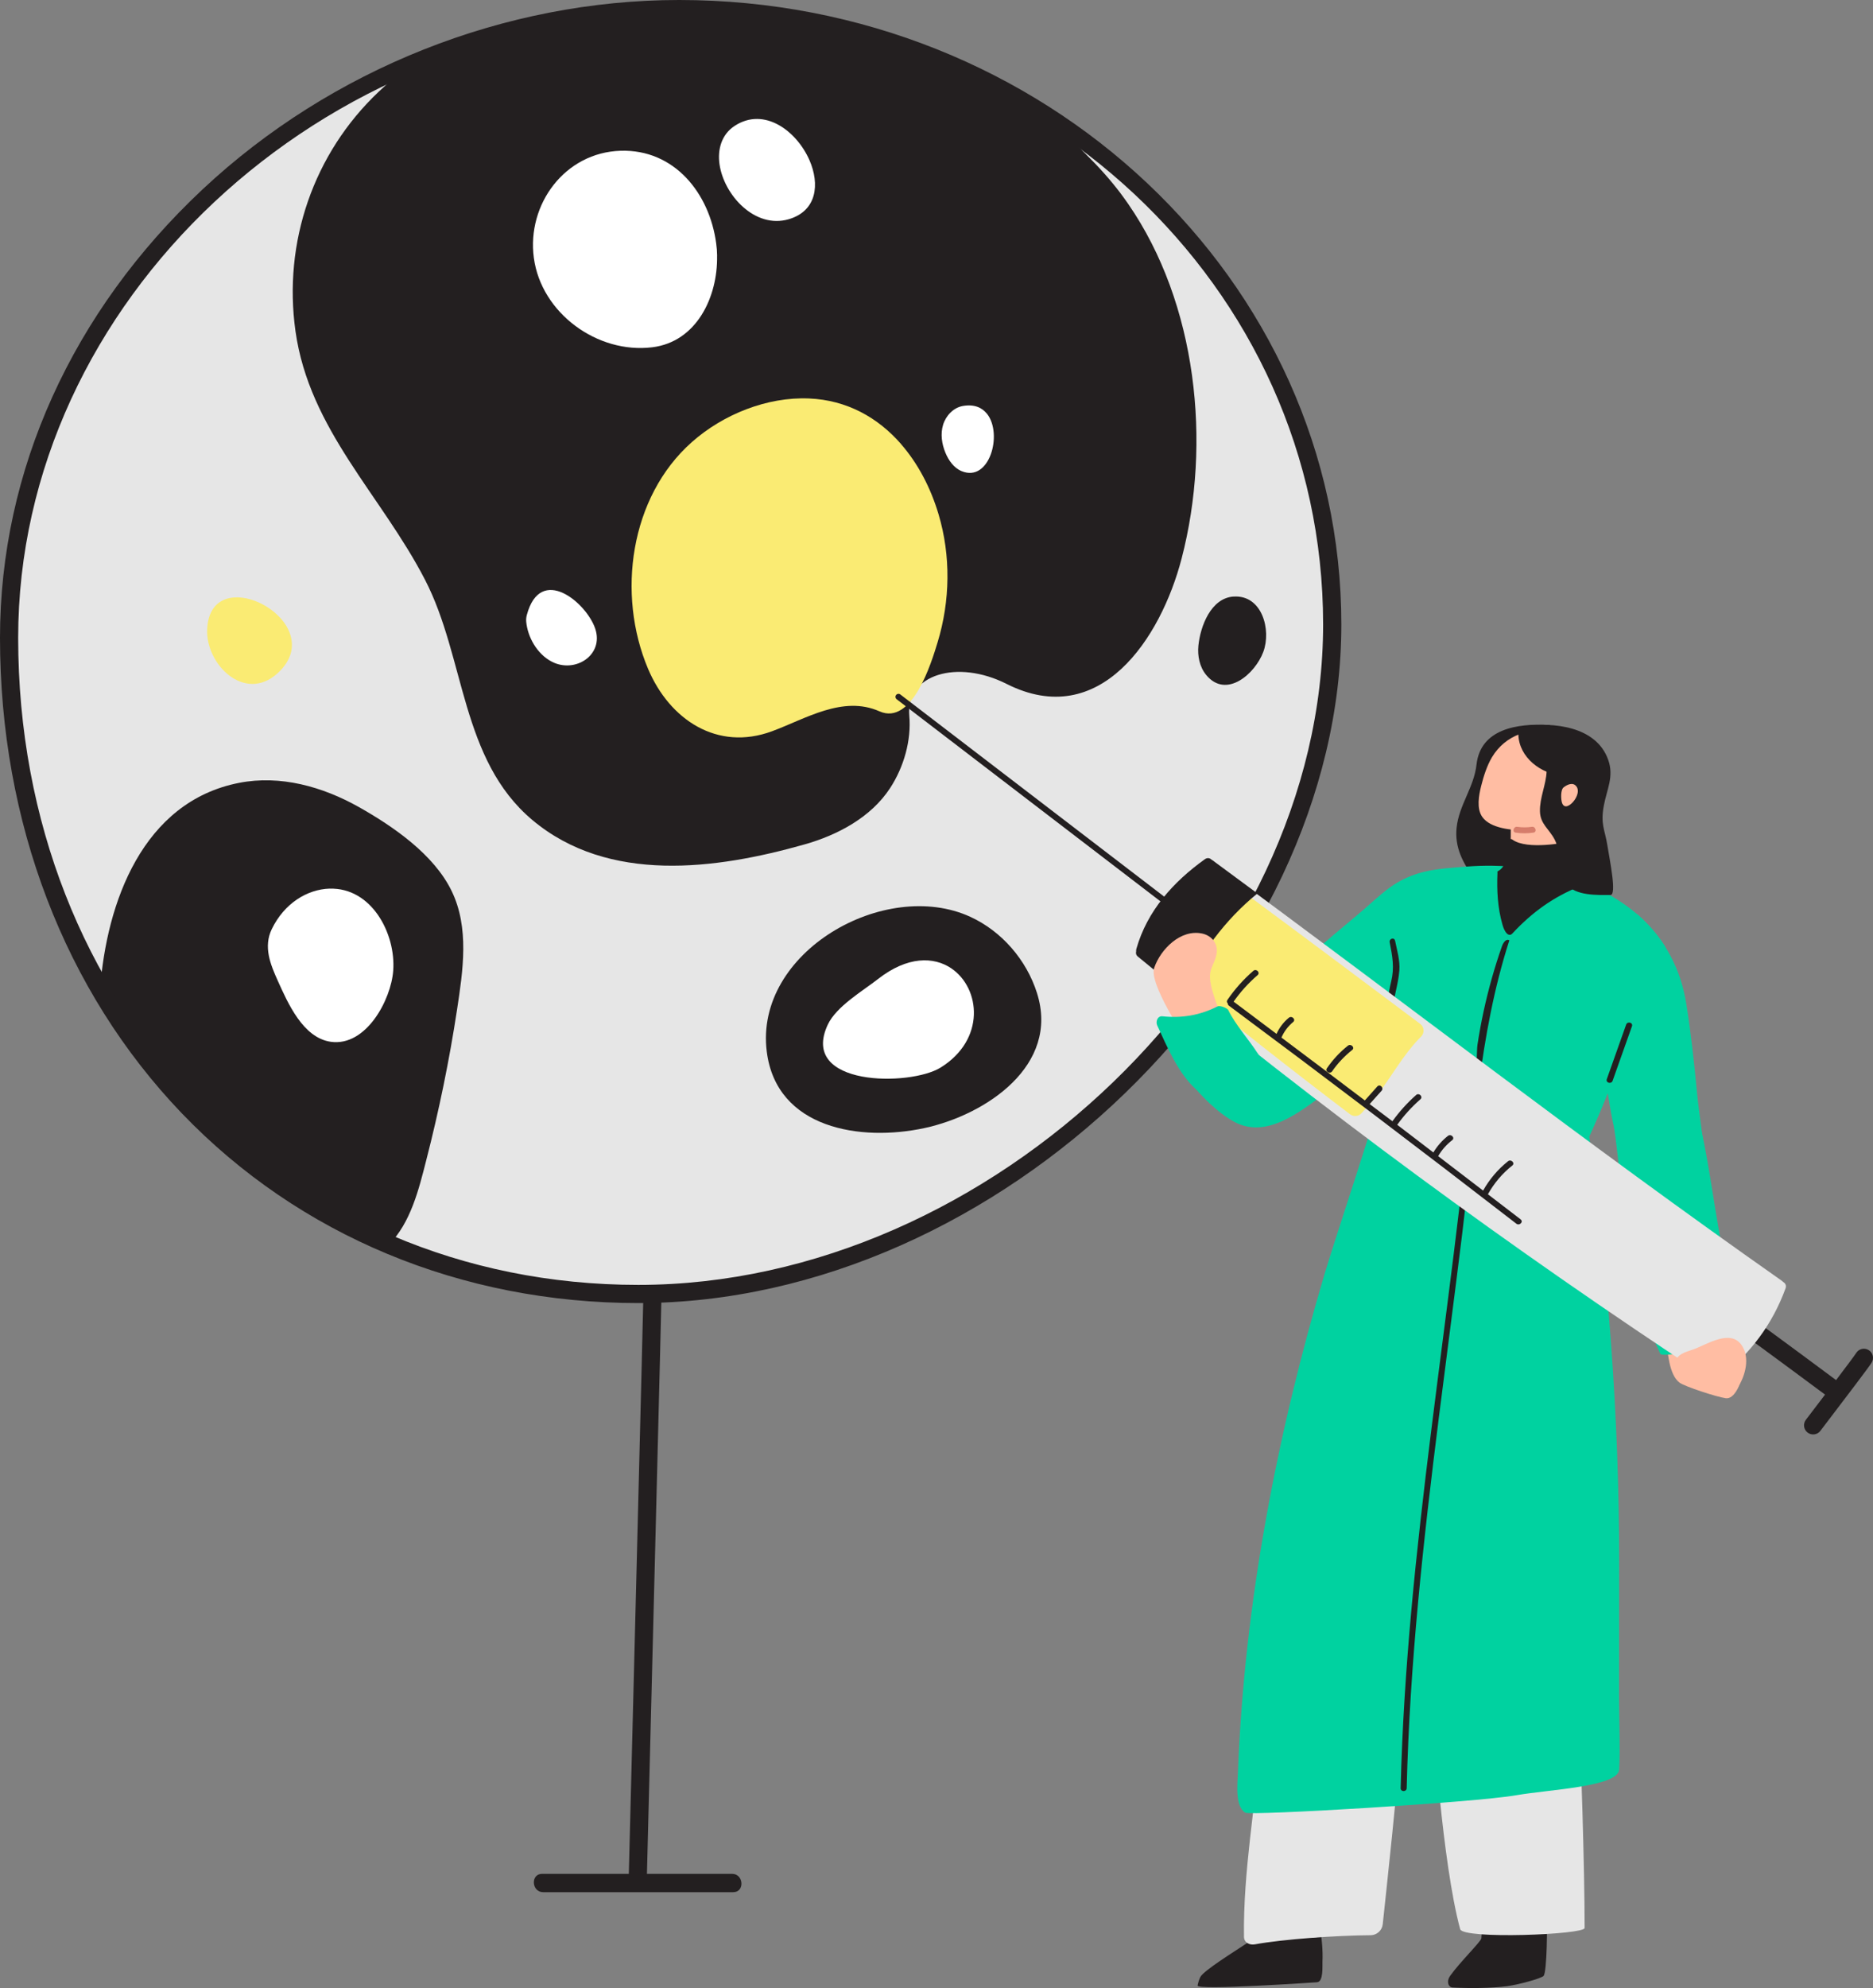 <?xml version="1.0" encoding="UTF-8"?><svg xmlns="http://www.w3.org/2000/svg" viewBox="0 0 350.53 371.84"><rect x="0" y="0" width="350.53" height="371.84" fill="#808080" stroke="none"/><defs><style>.c{fill:#fff;}.d{fill:#d67d6b;}.e{fill:#e6e6e6;}.f{fill:#00d2a0;}.g{fill:#ffbda3;}.h{fill:#faeb73;}.i{fill:#231f20;}</style></defs><g id="a"><g><g><path class="i" d="M122.78,236.45h-1.13c-.63,0-1.13,.51-1.13,1.13,0,1.75-2.85,113.46-2.88,114.58,0,.3,.11,.59,.31,.81,.21,.22,.49,.35,.79,.35l1.13,.03c.64,0,1.15-.49,1.16-1.11,.29-11.55,2.88-112.91,2.88-114.67,0-.63-.51-1.13-1.13-1.13Z"/><path class="e" d="M249.33,116.8c0,63.57-62.36,125.23-129.86,125.23-16.81,0-32.55-3.25-46.71-9.2-22.82-9.6-41.54-26.26-54.03-47.76C7.85,166.33,1.7,143.92,1.7,119.3,1.7,72.39,33.22,30.68,76.87,12.04,92.37,5.41,109.4,1.7,127.09,1.7c24.53,0,47.39,6.81,66.53,18.53,33.53,20.52,55.71,56.1,55.71,96.57Z"/><path class="i" d="M84.51,166.63c-3.32-6.83-10.93-12.06-17.37-15.69-6.76-3.79-14.65-6.03-22.4-4.51-18.03,3.52-24.82,22.38-26.01,38.64,12.48,21.5,31.21,38.16,54.03,47.76,4.1-4.12,5.62-10.36,7.02-15.85,2.38-9.26,4.31-18.64,5.75-28.1,1.11-7.3,2.35-15.34-1.02-22.25Z"/><path class="i" d="M209.73,36.18c-1.94-2.57-4.09-4.95-6.39-7.22-2.92-2.87-6.22-6.59-9.72-8.73C174.48,8.51,151.62,1.7,127.09,1.7c-17.69,0-34.72,3.71-50.23,10.34-2.08,1.6-4.08,3.31-6,5.13-12.2,11.53-17.9,28.17-15.56,44.78,2.59,18.41,16.08,30.68,24.25,46.51,7.55,14.6,6.63,33.61,20.07,44.91,14.26,11.97,34.41,9.26,50.96,4.57,6.16-1.74,12.42-5.05,16-10.53,2.58-3.95,4-8.94,3.59-13.55-.68-7.73,9-10.59,18.21-5.94,17.49,8.83,28.87-8.51,32.76-23.46,5.64-21.64,2.86-47.7-10-66.32-.46-.67-.94-1.32-1.42-1.97Z"/><path class="h" d="M168.61,83.03c-4.28-4.89-10.06-8.2-17.21-8.5-7.86-.33-16.09,2.99-21.92,8.16-11.6,10.27-14.1,28.43-8.2,42.4,4.05,9.58,13.01,15.45,23.19,11.69,6.32-2.33,13.27-6.77,20.12-3.73,6.13,2.71,9.72-9.08,10.89-12.94,2.35-7.74,2.49-16.15,.17-23.92-1.45-4.88-3.82-9.47-7.05-13.16Z"/><path class="i" d="M119.47,243.73c-33.12,0-63.46-12.6-85.43-35.48C12.09,185.38,0,153.79,0,119.29c0-31.19,13.47-60.98,37.92-83.88C61.96,12.91,94.46,0,127.1,0c68.33,0,123.93,52.4,123.93,116.8s-63.94,126.93-131.56,126.93ZM127.1,3.4C60.05,3.4,3.4,56.48,3.4,119.29c0,69,49.9,121.04,116.06,121.04s128.16-60.03,128.16-123.53S193.55,3.4,127.1,3.4Z"/><path class="i" d="M137.01,350.49h-35.56c-2.19,0-1.98,3.43,.21,3.43h35.56c2.19,0,1.98-3.43-.21-3.43Z"/><path class="i" d="M194.07,185.74c-1.96-6.19-6.58-11.55-12.49-14.26-15.93-7.3-40.43,6.54-38.08,25.22,1.82,14.44,17.58,16.88,29.55,14.29,11.41-2.47,25.33-11.67,21.02-25.25Z"/><path class="h" d="M52.26,115.37c-4.33-4.51-13.09-5.94-13.49,2.28-.32,6.62,7.01,13.83,13.13,8.32,4.06-3.66,3.1-7.75,.36-10.61Z"/><path class="i" d="M230.84,111.58c-4.22,.3-6.2,5.56-6.56,9.18-.19,1.93,.22,3.98,1.45,5.48,3.76,4.56,9.16-.21,10.69-4.29,1.55-4.12-.22-10.75-5.58-10.36Z"/><path class="c" d="M134.21,47.86c-.01-.79-.07-1.58-.18-2.35-1.25-9.36-7.81-17.62-17.89-17.31-10.41,.32-17.58,10-16.23,20.04,1.39,10.32,11.88,17.97,22.14,16.72,8.33-1.01,12.29-9.43,12.15-17.1Z"/><path class="c" d="M151.49,29.96c-2.38-5.44-8.44-10.04-13.99-6.42-2.46,1.6-3.25,4.41-2.84,7.21,.84,5.78,6.65,12.09,12.93,10.26,5.32-1.55,5.85-6.58,3.9-11.05Z"/><path class="c" d="M111.4,117.6c-1.62-4.86-10.24-12.11-12.8-2.59-.11,.41-.16,.84-.12,1.27,.26,2.83,1.98,6.02,4.78,7.48,4.35,2.26,9.79-1.22,8.14-6.16Z"/><path class="c" d="M61.67,166.21c-4.22,.14-8.48,2.78-10.8,7.56-1.6,3.3-.29,6.57,1.12,9.68,1.89,4.19,4.72,10.67,9.91,11.41,6.6,.94,11.29-7.83,11.69-13.31,.51-6.99-4.1-15.59-11.92-15.33Z"/><path class="c" d="M178.05,181.13c-3.3-2.23-8.23-2.31-13.73,1.99-2.92,2.28-7.79,5.11-9.4,8.53-5.44,11.62,15.4,11.57,21.1,8.04,8.46-5.23,7.5-14.85,2.02-18.56Z"/><path class="c" d="M184.73,77.42c-.94-1.2-2.43-1.86-4.56-1.48-1.75,.32-3.15,1.81-3.67,3.51-.52,1.7-.25,3.57,.43,5.22,.6,1.45,1.58,2.85,3.03,3.45,5.21,2.18,7.75-6.92,4.77-10.71Z"/></g><g><path class="g" d="M325.89,256.27c0-.35,.13-.65,.38-1.17,.66-1.41-.49-2.87-1.23-3.98-1.04-1.57-1.79-3.36-2.56-5.07-.45-1.02-1.02-2.12-2.07-2.63-1.55-.76-3.88-.36-5.51-.11-1.65,.26-3.08,.97-3.38,2.74-.23,1.34-.04,2.87,.28,4.35,.31,2.34,.51,6.71,2.53,8.22,.94,.7,6.91,2.67,8.65,2.91,1.61,.22,2.8-2.65,3.12-4.43,.14-.79,.27,.69,0,0-.13-.34-.2-.59-.2-.82Z"/><path class="f" d="M326.62,249.81c-4.75-12.99-5.5-25.61-8.12-38.03-.1-.74-16.58-2.11-16.48-1.34,1.05,7.34,1.72,16.36,3.18,24.75,1.24,7.13,2.49,11.51,5.53,18.04,.36,.78,11.55-1.41,15.09-2.02,.62-.11,.99-.87,.79-1.4Z"/><path class="i" d="M289.43,358.01c0-.09-.75,.33-.77,.23-.4-1.46-1.08-2.57-2.73-2.65-1.12-.05-2.3,.25-3.42,.33-1.32,.09-2.63,.09-3.95,.05-.8-.03-1.07,.78-.81,1.34-.06,.12-.1,.26-.1,.42,.01,1.39-.36,3.27-.41,4.81-.02,.56-4.05,4.49-5.84,7.02-.76,1.09-.33,2.15,.46,2.19,2.98,.16,7.26,.15,10.22-.25,2.05-.27,6.47-1.46,6.82-1.94,.61-.83,.72-9.61,.53-11.55Z"/><path class="i" d="M247.11,360.54c-.02-.18-.1-.31-.21-.42-.13-.23-9.32,.13-9.35,.13-.47,.06-.71,.38-.76,.71-1.16,1.06-2.57,1.91-3.87,2.79-1.78,1.2-7.67,4.83-8.28,6.04-.25,.5-.4,1.04-.51,1.59-.2,.95,22.24-.61,22.33-.61,1.26-.06,1-3.03,1.04-3.85,.1-2.14-.15-4.26-.4-6.39Z"/><path class="e" d="M295.35,315.42c-.07-1.71-2.34-1.87-2.95-.64-7.72,1.95-16.88,2.07-23.71,6.24-.14,.05-.26,.13-.37,.23-.21,.14,1.63,27.4,4.95,39.59,.52,1.92,23.29,1.03,23.29-.22,0-11.53-.68-31.49-1.21-45.2Z"/><path class="e" d="M236.87,322.04c-.86,.6-.93,2.91-.97,3.45-.92,12.21-3.26,24.53-3.09,36.78,.02,1.12,1.09,1.58,2.03,1.41,5.26-.97,15.32-1.67,21.65-1.71,1.18,0,2.17-.89,2.29-2.07,.71-6.6,2.9-27.05,3.42-34.62,1.07-15.35-18.05-8.3-25.34-3.23Z"/><path class="i" d="M290.44,136.61c-.35-.28-.75-.31-1.09-.19-.1-.45,1.18-.78,.6-.81-6.06-.35-12.87,.74-13.62,7.39-.48,4.3-3.29,7.58-3.73,11.84-.38,3.68,1.18,6.51,3.21,9.39,.01,.12,.03,.24,.09,.37,2.27,4.98,14.51,9.05,15.89,1.47,.33-1.81-.02-3.75-.32-5.55-.35-2.08-1.03-4.18-1.04-6.3-.01-2.93,1.58-4.94,2.6-7.55,1.72-4.4,1.15-7.04-2.58-10.04Z"/><path class="f" d="M270.17,163.7c-.11-.35-.33-.57-.6-.69-.24-.19-2.06,.01-2.43,.07-5.96,.91-8.69,4.39-13.2,8.13-5.87,4.86-11.62,9.87-17.23,15.02-1.84,1.69-4.09,3.71-6.01,5.91-.78,.9-1.21,2.07-1.1,3.25,.54,5.89,7.33,9.93,13.4,11.18,6.78-4.39,13.64-8.77,20.32-13.3,4.17-2.83,4.72-5.91,5.79-10.75,1.37-6.2,3.04-12.6,1.06-18.82Z"/><path class="f" d="M303,316.59c0-7.23,.02-16.89,.02-24.13,.03-27.67-2.11-54.82-5.92-82.29-.11-.78-.8-.95-1.38-.71-6.72-.65-13.06-3.34-19.77-4.22-5.25-.69-10.51-.65-15.76-.09-.5-.5-1.53-.51-1.91,.31-.54,.31-.56,.97-.55,1.51,.03,1.1-7.86,24.68-9.8,31.19-8.97,30.16-15.06,61.86-16.25,93.34-.07,1.94-.62,6.37,1.38,7.55,.97,.58,42.75-1.87,50.75-3.27,6.05-1.06,18.99-1.56,19.21-4.78,.23-3.41-.04-11.01-.03-14.42Z"/><path class="f" d="M311.57,176.93c-7.56-11.86-23.93-15.94-37.23-14.83-4.53,.38-11.85,.55-13.98,5.08-1.92,4.08-.65,8.59,.75,13.76-3.28,7.43-2.53,14-3.79,30.76-.03,.38,.23,.65,.48,.83,.07,.24,.22,.46,.5,.61,10.49,5.74,24.72,5.75,36.35,5.26,1.03-.04,1.32-1.18,.89-1.82,4.59-9.37,8.29-19.08,11.06-29.13,1.9-2.64,3.55-5.47,4.9-8.49,.14-.31,.13-.61,.04-.88,.23-.31,.29-.73,.02-1.16Z"/><path class="g" d="M278.93,172.48c.59,3.38,1.84,6.82,6.05,5.28,2.88-1.06,5.48-4.32,7.72-6.36,1.49-1.36,3.02-2.64,4.65-3.81-2.76-2.97-3.91-5.72-3.97-10.54-.04-3.47,.32-6.95,.46-10.42,.04-1.08-1.11-1.41-1.73-.91-.41-.04-.88,.09-1.43,1.02-1.14,1.91-3.18,3.01-5.26,2.62-1.95-.36-2.41,.51-2.22,1.26-.26,.17-.46,.45-.48,.87-.11,2.62,.4,7.33-.76,10.38-.21,.56-.62,1.03-1.14,1.27-.83,.38-1.67,.66-2.53,.94-.23,2.8,.15,5.57,.65,8.39Z"/><path class="i" d="M295.33,165.59c-.29-1.03-1.01-1.92-1.25-3.02-.36-1.63-.15-3.2,.33-4.77,.22-.7-.88-1-1.09-.3,0,0-7.48,1.59-10.28-.46-.45-.33-.89,.17-.8,.61-.17,1.1-.3,2.22-.52,3.31-.26,1.28-.93,1.86-2.04,2.31-.34-.14-.81,.02-.79,.49,.07,2.14,.26,4.26,.64,6.36,.33,1.8,.65,4.62,1.66,6.17,1.21,1.86,3.72-.65,5-1.47,2.86-1.84,6.6-4.06,8.66-6.83,.84-1.14,.83-1.19,.49-2.41Z"/><path class="g" d="M292.97,137.52c-.59-.22-1.19-.41-1.77-.54-4.65-1.12-9.45,.44-11.97,4.64-.95,1.59-1.58,3.59-2.03,5.38-.44,1.77-.9,4.2,.2,5.79,1.52,2.19,5.62,2.51,8.03,2.53,1.69,.02,2.55-.93,3.43-2.25,.77-1.16,1.79-2.16,2.95-2.93,1.23-.81,2.64-.99,3.87-1.71,1.41-.83,2.4-2.11,2.69-3.73,.66-3.63-2.3-6-5.41-7.17Z"/><path class="f" d="M297.46,166.37c-.2-.4-.53-.55-.86-.55-.23-.15-.53-.2-.88-.06-5.02,2.01-8.98,4.87-12.64,8.8-.1,.1-.2,.21-.33,.26-.23,.1-.5,0-.68-.16-.46-.41-.73-1.16-.89-1.73-.9-3.12-1.07-6.41-.93-9.63,.04-1.02-1.05-1.31-1.74-.9-.48-.24-1.11-.2-1.47,.4-3.6,6.04-2.26,20.54,7.25,19.95,3.8-.24,10.45-2.73,13.16-5.55,2.95-3.07,1.72-7.43,0-10.83Z"/><path class="i" d="M300.82,158.12c-.48-2.99-1.32-3.92-.66-7.46,.57-3.06,1.92-5.39,.82-8.52-2.22-6.32-10.26-7.1-15.94-6.32-.53,.07,.85,1,.97,1.07,2.44,1.58,3.55,4.52,3.44,7.34-.1,2.59-1.32,4.98-1.25,7.55,.06,2.36,1.72,3.26,2.76,5.27,1.37,2.65,.34,5.83,2.14,8.27,1.7,2.29,6.02,2.09,8.3,2.08,1.2,0-.11-6.36-.58-9.27Z"/><path class="i" d="M293.86,143.33c-1.74-3.01-4.22-7.6-8.21-7.6-.56,0-.88,.35-1,.76-.29,.16-.5,.45-.49,.89,.13,4.33,4.25,7.38,8.29,7.72,.25,.02,.44-.05,.6-.15,.66-.13,1.24-.84,.8-1.6Z"/><path class="f" d="M248.25,201.93c-6.58-1.89-11-6.91-14.54-12.26-1.56-2.36-5.56-5.24-5.32-1.81,.09,1.38-.91,2.8-2.27,4.01-2.48,2.2-6.69,2.74-6.95,3.17-1.18,1.98,5.76,11.52,11.84,14.8,5.97,3.22,12.21-1.8,17.13-5.46,.13-.1,.23-.22,.31-.34,.76-.42,.88-1.79-.2-2.1Z"/><path class="i" d="M261.08,175.96c-.14-.71-1.14-.41-1,.3,.51,2.58,.91,4.72,.28,7.32-.52,2.1-.8,4.16-.86,6.34-.02,.73,1.01,.73,1.04,0,.09-2.93,1.13-5.57,1.35-8.41,.14-1.86-.44-3.76-.8-5.55Z"/><path class="i" d="M281.5,176.21c-.16,.2-.3,.46-.38,.69-1.41,4-2.56,8.09-3.46,12.24-.45,2.07-.83,4.16-1.15,6.26-.2,1.3,.04,4.31-.67,5.41-.05,.08-.09,.16-.1,.27-4,44.52-12.53,88.61-13.61,133.38-.02,.73,1.12,.73,1.13,0,.56-23.21,3.12-46.31,6.02-69.33,1.45-11.52,2.98-23.02,4.39-34.54,2.25-18.48,3.05-36.84,8.8-54.7-.34-.24-.71-.02-.99,.33Z"/><path class="f" d="M318.79,220.6c.23-.58,.34-1.25,.32-2.04-.15-4.8-1.1-9.72-1.55-14.52-.51-5.42-1.11-10.84-1.96-16.22-1.03-6.47-3.84-11.99-9.08-16.73-.94-.85-8.26,11.96-7.57,18.87,.47,4.74,1.12,9.46,1.88,14.16,.41,2.56,.83,5.12,1.43,7.64,.6,2.53,.89,5.61,2.65,7.65,2.64,3.07,11.78,6.53,13.89,1.19Z"/><g><path class="i" d="M342.59,261.21c-.35,0-.71-.11-1.01-.34-6.94-5.16-18.29-13.52-19.56-14.29-.73-.34-1.13-1.15-.93-1.96,.23-.91,1.14-1.47,2.06-1.24,.42,.11,.9,.22,20.46,14.75,.75,.56,.91,1.63,.35,2.38-.33,.45-.85,.69-1.37,.69Z"/><path class="e" d="M333.7,239.77c-.07-.08-.15-.15-.25-.22-37.08-26.03-69.64-51.37-106.81-78.67-.04-.03-.09-.04-.13-.07-.31-.32-.78-.44-1.26-.1-5.91,4.23-10.8,9.66-12.82,16.77-.05,.17-.05,.32-.04,.47-.09,.33-.03,.69,.33,.98,34.64,28.56,69.74,54.37,107.26,79.03,.49,.32,.96,.2,1.28-.11,.17-.01,.36-.07,.54-.21,5.72-4.32,9.9-9.92,12.36-16.65,.21-.57-.06-1-.47-1.22Z"/><path class="h" d="M265.79,191.51c-11.13-8.34-22.42-16.79-34.09-25.41-4.65,4.76-9.14,10.28-11.95,16.43,10.9,8.87,21.85,17.5,32.93,25.9,.65,.49,1.58,.4,2.12-.21,1.1-1.26,1.91-2.05,3.16-3.68,2.58-3.38,4.61-7.12,7.56-10.21,.18-.19,.32-.33,.44-.45,.67-.68,.6-1.79-.16-2.36Z"/><path class="i" d="M235.32,167.11c-2.81-2.08-5.62-4.16-8.44-6.23-.04-.03-.09-.04-.13-.07-.31-.32-.78-.44-1.26-.1-5.91,4.23-10.8,9.66-12.82,16.77-.05,.17-.05,.32-.04,.47-.09,.33-.03,.69,.33,.98,2.73,2.25,5.49,4.5,8.27,6.75,3.22-7.13,8.08-13.69,14.09-18.56Z"/><path class="i" d="M219.03,169.87c-.12,0-.24-.04-.34-.12l-50.88-38.96c-.25-.19-.3-.55-.11-.79,.19-.25,.55-.3,.79-.11l50.88,38.96c.25,.19,.3,.55,.11,.79-.11,.15-.28,.22-.45,.22Z"/><path class="i" d="M339.32,268.3c-.36,0-.72-.11-1.03-.35-.75-.57-.89-1.64-.32-2.39l.93-1.22c1.96-2.57,7.92-10.37,8.48-11.27,.5-.8,1.55-1.04,2.35-.54,.8,.5,1.04,1.55,.54,2.35-.57,.91-4.5,6.08-8.66,11.53l-.93,1.22c-.33,.44-.84,.67-1.36,.67Z"/><path class="i" d="M284.57,228.06c-2.03-1.57-4.08-3.12-6.11-4.68,1.17-2.09,2.69-3.89,4.57-5.38,.57-.45-.24-1.25-.8-.8-1.91,1.52-3.47,3.37-4.67,5.49-2.8-2.14-5.6-4.3-8.41-6.44,.68-1.17,1.56-2.16,2.63-2.99,.58-.45-.23-1.25-.8-.8-1.1,.86-2.01,1.91-2.73,3.1-2.26-1.72-4.5-3.46-6.76-5.17,1.26-1.76,2.71-3.35,4.34-4.78,.55-.48-.26-1.28-.8-.8-1.67,1.47-3.14,3.11-4.44,4.91-1.42-1.08-2.85-2.14-4.26-3.21,.74-.83,1.49-1.66,2.23-2.49,.49-.54-.31-1.35-.8-.8-.78,.87-1.56,1.74-2.33,2.61-5.2-3.93-10.39-7.86-15.61-11.76,.5-1.14,1.23-2.11,2.19-2.91,.57-.46-.24-1.26-.8-.8-1,.82-1.78,1.85-2.31,3.02-2.68-2-5.34-4.03-8.03-6.03,1.29-1.84,2.79-3.49,4.49-4.96,.55-.48-.25-1.28-.8-.8-1.85,1.6-3.47,3.42-4.85,5.44-.17,.25-.1,.48,.06,.64,0,.16,.07,.33,.24,.45,18.05,13.42,35.98,27.01,53.78,40.77,.57,.44,1.38-.36,.8-.8Z"/></g><path class="g" d="M227.72,178.12c.16-1.76-1.04-3.15-2.75-3.51-4.02-.85-7.75,2.93-8.95,6.38-1.09,2.94,5.68,12.87,6.34,14.34,.33,.74,.87-1.64,1.57-1.46,2.37,.6,5.98-.13,4.83-3.27-.8-2.18-2.22-5.45-2.31-7.78-.08-1.89,1.1-2.88,1.26-4.7Z"/><path class="f" d="M235.32,196.94c-1.63-2.53-4.13-5.29-5.44-8-.18-.37-1.55-.94-2.02-.7-3.26,1.66-6.68,2.24-10.31,1.85-.94-.1-1.3,1.02-.98,1.71,1.85,3.98,3.99,9.12,7.39,12.06,.42,.36,11.98-.85,12.66-2.33,.69-1.48-.58-3.48-1.3-4.6Z"/><path class="g" d="M325.88,251.51c-2.09-2.86-6.33-.12-8.78,.82-1.14,.43-2.91,.76-3.37,1.99-.38,1,.19,2.01,.98,2.67,1.23,1.04,3.07,1.57,4.57,2.21,1.43,.61,2.66,1.04,4.2,.85,.52,.26,1.23,.23,1.64-.37,1.51-2.22,2.5-5.79,.76-8.17Z"/><path class="i" d="M304.33,191.65c-1.21,3.4-2.42,6.8-3.62,10.2-.24,.69,.85,.99,1.09,.3,1.21-3.4,2.42-6.8,3.62-10.2,.24-.69-.85-.99-1.09-.3Z"/><path class="d" d="M286.68,154.65c-.9,.13-1.82,.14-2.72,0-.71-.11-1.02,.99-.3,1.09,1.12,.17,2.2,.16,3.32,0,.72-.11,.41-1.2-.3-1.09Z"/><path class="g" d="M295.05,147.14c-.63-.92-1.74-.4-2.42,.13-.6,.46-.52,2.3-.29,2.93,.46,1.23,1.65,.39,2.29-.5,.49-.68,.96-1.77,.43-2.56Z"/><path class="i" d="M252.26,195.59c-1.52,1.2-2.83,2.62-3.93,4.22-.42,.6,.57,1.17,.98,.57,1.05-1.52,2.31-2.84,3.75-3.99,.57-.45-.24-1.25-.8-.8Z"/></g></g></g><g id="b"/></svg>